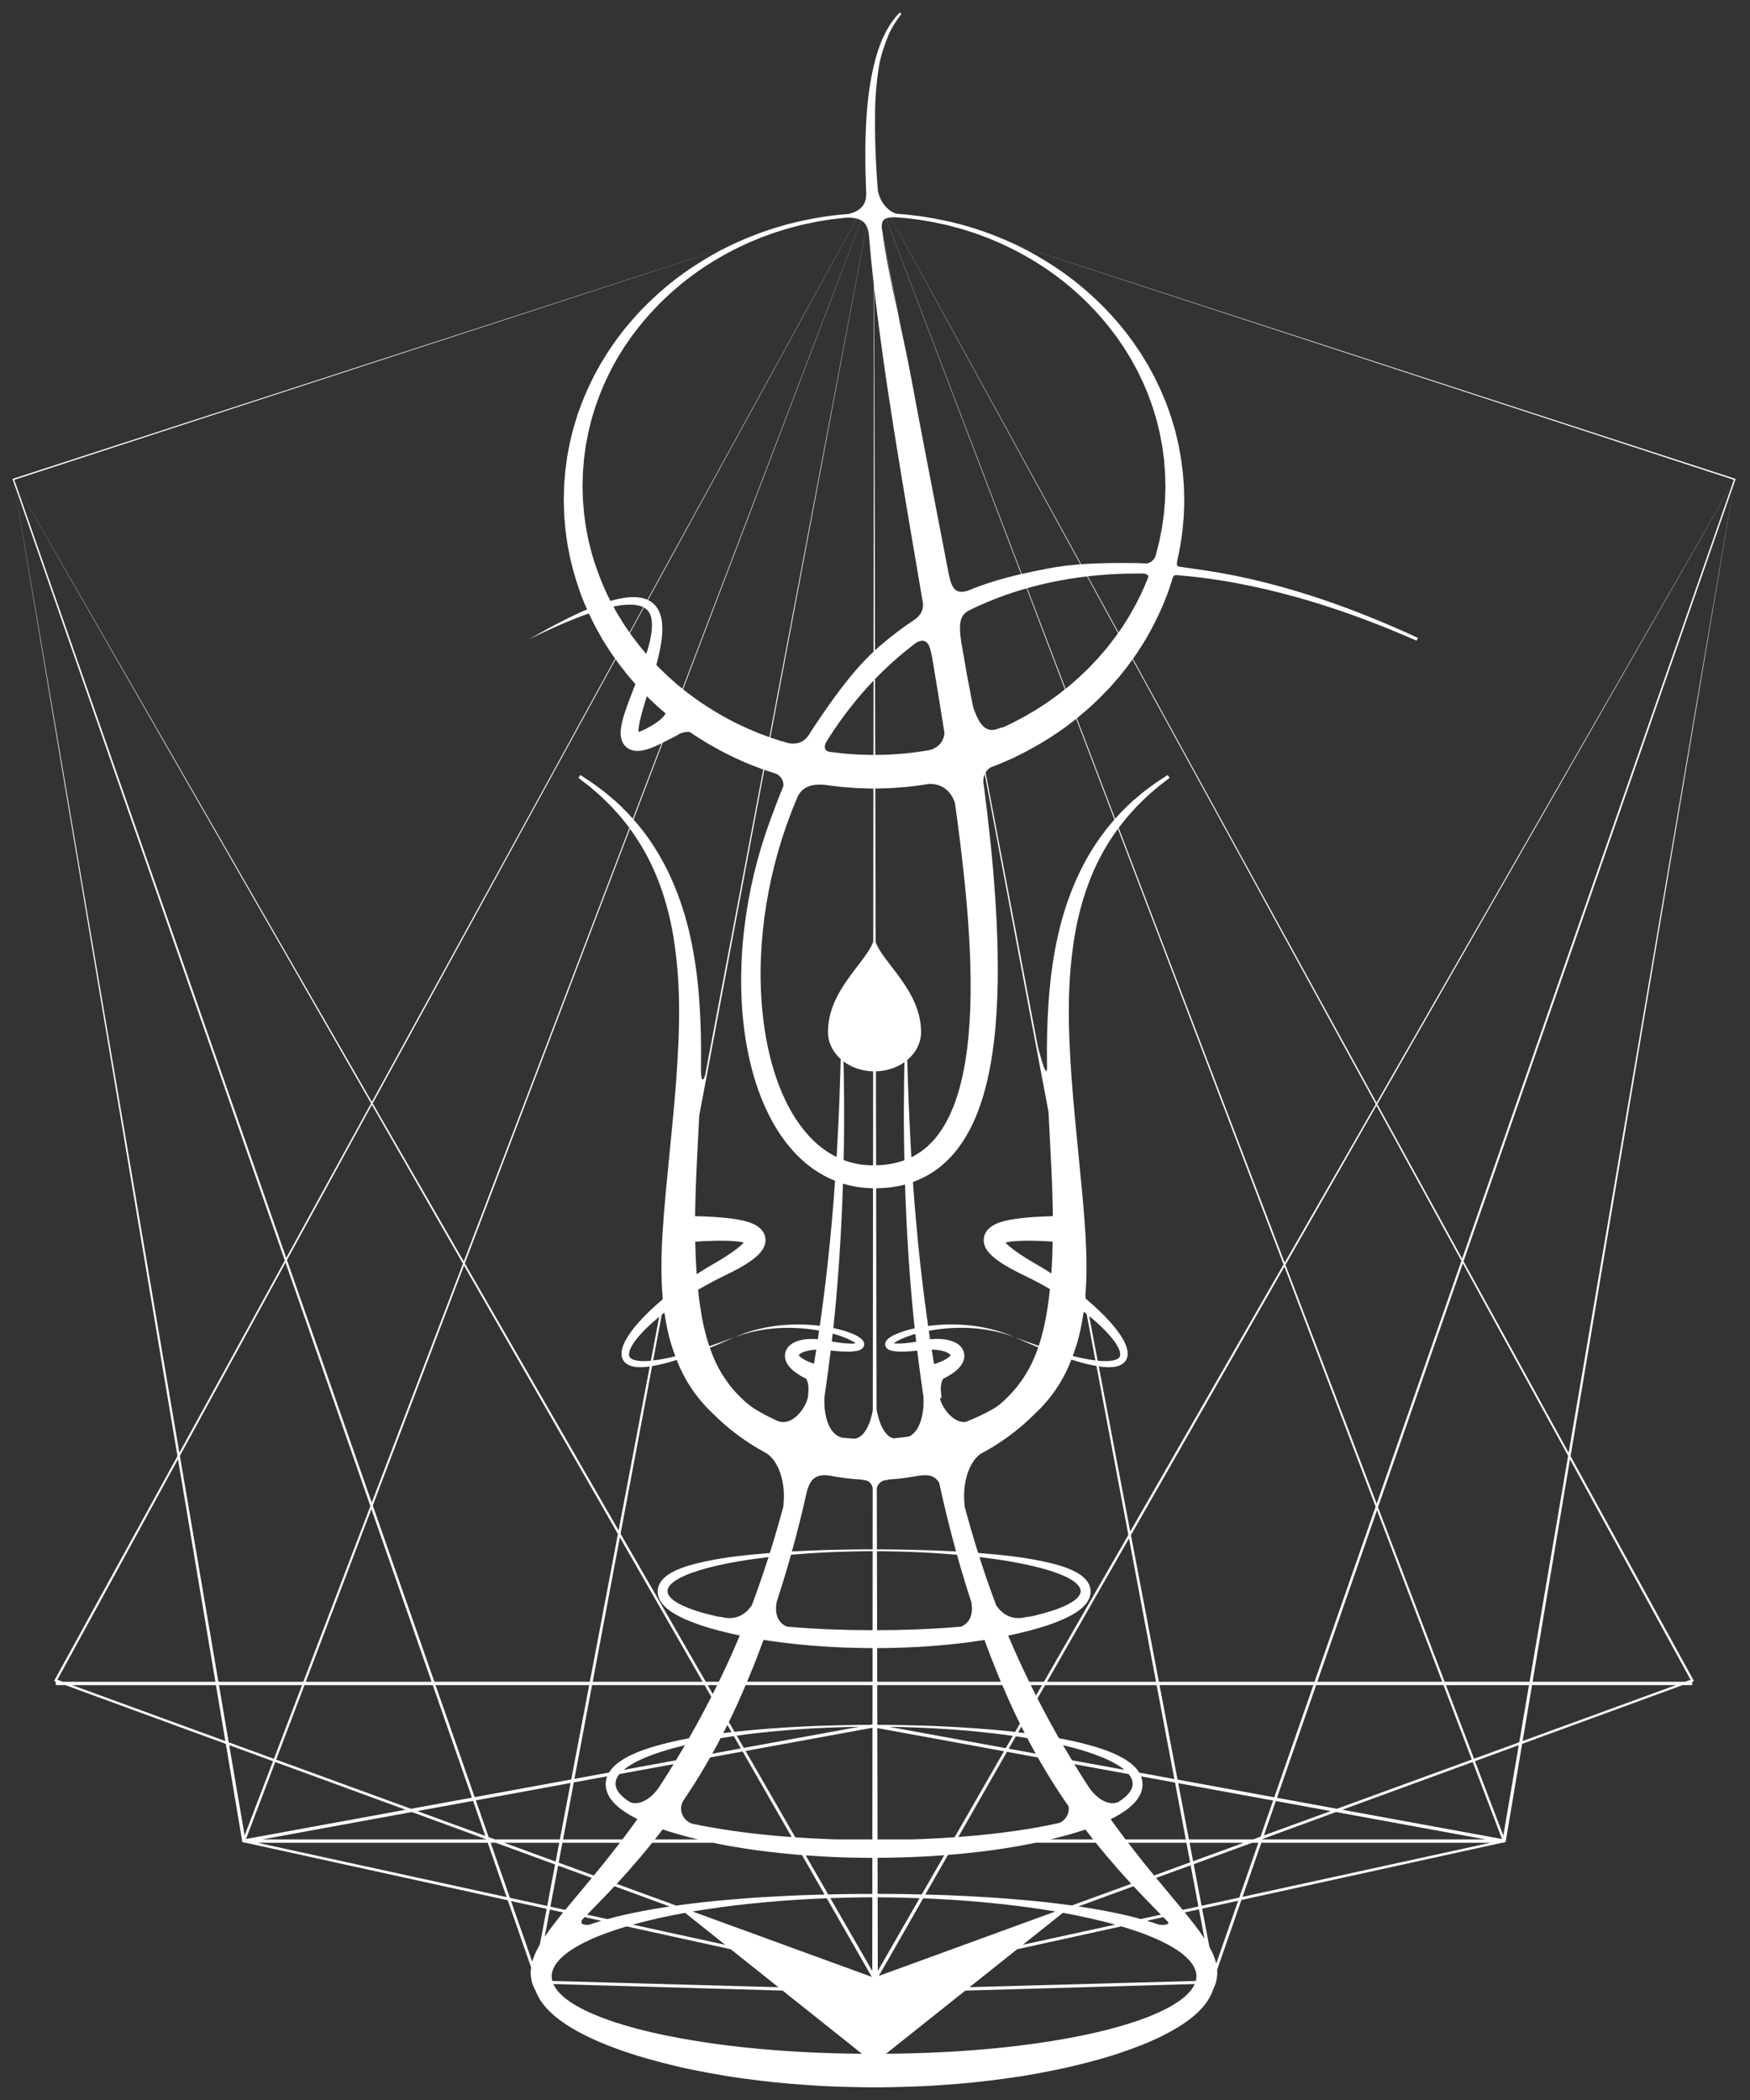 <?xml version="1.0" encoding="utf-8"?>
<!-- Generator: Adobe Illustrator 14.0.0, SVG Export Plug-In . SVG Version: 6.00 Build 43363)  -->
<!DOCTYPE svg PUBLIC "-//W3C//DTD SVG 1.1//EN" "http://www.w3.org/Graphics/SVG/1.1/DTD/svg11.dtd">
<svg version="1.1" id="Layer_1" xmlns="http://www.w3.org/2000/svg" xmlns:xlink="http://www.w3.org/1999/xlink" x="0px" y="0px"
	 width="140px" height="168px" viewBox="0 0 140 168" enable-background="new 0 0 140 168" xml:space="preserve">
<rect x="0" y="0" width="140" height="168" fill="#333333" stroke="none"/>
<g>
	<g>
		<defs>
			<rect id="SVGID_1_" x="1" y="1" width="137.852" height="165.993"/>
		</defs>
		<clipPath id="SVGID_2_">
			<use xlink:href="#SVGID_1_"  overflow="visible"/>
		</clipPath>
		<path clip-path="url(#SVGID_2_)" fill="#FFFFFF" d="M138.832,38.368l0.02-0.054l-0.055-0.017L81.352,19.615
			c-0.013-0.006-0.026-0.013-0.039-0.019c-0.147-0.066-0.295-0.133-0.44-0.198c-0.579-0.271-1.157-0.487-1.705-0.708
			c-0.56-0.194-1.091-0.392-1.612-0.537c-0.518-0.165-1.021-0.279-1.494-0.399c-0.061-0.015-0.119-0.03-0.178-0.043
			c-0.059-0.012-0.117-0.024-0.177-0.036c-0.117-0.023-0.231-0.047-0.347-0.069c-0.226-0.047-0.445-0.091-0.659-0.135
			c-0.431-0.068-0.833-0.139-1.209-0.192c-0.378-0.044-0.728-0.083-1.046-0.12c-0.18-0.015-0.348-0.027-0.51-0.038
			c-0.024-0.002-0.058-0.006-0.097-0.008c-0.337-0.023-0.862-0.332-1.231-0.903l-0.168-0.307c-0.092-0.195-0.165-0.413-0.209-0.653
			c-0.198-2.36-0.251-4.483-0.226-6.32c0.017-1.304,0.137-2.503,0.29-3.498c0.153-0.996,0.457-1.776,0.701-2.422
			c0.243-0.647,0.599-1.162,0.796-1.458c0.102-0.148,0.154-0.218,0.213-0.292c0.059-0.072,0.111-0.147,0.111-0.147L71.986,1
			c0,0-0.032,0.034-0.098,0.099c-0.064,0.067-0.164,0.176-0.283,0.32c-0.237,0.29-0.561,0.751-0.873,1.406
			c-0.641,1.306-1.169,3.391-1.376,6.059c-0.156,1.915-0.168,4.129-0.057,6.589l-0.001-0.017c0.017,0.877-0.403,1.41-1.396,1.66
			c-1.017,0.069-2.385,0.235-4.035,0.613c-0.475,0.118-0.979,0.23-1.496,0.393c-0.523,0.142-1.056,0.337-1.615,0.53
			c-0.549,0.219-1.127,0.432-1.708,0.7c-0.146,0.066-0.293,0.131-0.442,0.198c-0.147,0.072-0.293,0.146-0.441,0.22
			c-0.032,0.016-0.063,0.032-0.094,0.047L1.054,38.297L1,38.314l0.019,0.054l0.107,0.307l13.072,77.813l-9.822,17.898l-0.051,0.092
			l0.1,0.037l0.064,0.023H4.457v0.27h0.767l12.842,4.703l1.311,7.797l0.018-0.004l-0.021,0.055l0.114,0.024l0.022,0.005v0.031h0.143
			l20.965,4.602l1.869,5.363c-0.024,0.161-0.031,0.325-0.031,0.484c0.003,0.199,0.029,0.396,0.069,0.581
			c0.072,0.308,0.191,0.581,0.328,0.821c0.029,0.082,0.061,0.162,0.096,0.237c0.128,0.279,0.282,0.529,0.446,0.753
			c0.331,0.441,0.697,0.79,1.067,1.096c0.745,0.601,1.518,1.049,2.302,1.447c0.786,0.395,1.585,0.735,2.397,1.033
			c0.812,0.301,1.633,0.57,2.465,0.812c0.832,0.24,1.672,0.459,2.52,0.658c0.424,0.102,0.85,0.193,1.278,0.279
			c0.427,0.088,0.856,0.17,1.288,0.251c0.861,0.159,1.728,0.306,2.601,0.423c0.874,0.121,1.75,0.229,2.629,0.325
			c0.881,0.087,1.766,0.158,2.651,0.22c0.443,0.03,0.887,0.061,1.331,0.084c0.444,0.021,0.889,0.035,1.333,0.051
			c0.445,0.013,0.889,0.022,1.335,0.033l0.674,0.01l0.653,0.007h0.174l0.167-0.001l0.334-0.004l0.668-0.01
			c0.444-0.011,0.891-0.021,1.334-0.033c0.889-0.027,1.779-0.063,2.666-0.131c0.885-0.061,1.77-0.133,2.649-0.219
			c0.881-0.091,1.758-0.203,2.631-0.322c0.437-0.062,0.871-0.125,1.306-0.192c0.434-0.072,0.865-0.149,1.297-0.228
			c0.859-0.162,1.717-0.332,2.564-0.529c0.848-0.2,1.688-0.42,2.521-0.657c0.416-0.12,0.83-0.248,1.24-0.385
			c0.409-0.138,0.818-0.278,1.225-0.431c0.812-0.297,1.613-0.637,2.397-1.033c0.787-0.399,1.56-0.848,2.306-1.448
			c0.371-0.308,0.738-0.655,1.068-1.097c0.164-0.227,0.319-0.476,0.447-0.756c0.031-0.074,0.062-0.146,0.091-0.221
			c0.019-0.05,0.035-0.102,0.05-0.154c0.107-0.207,0.199-0.438,0.258-0.691c0.041-0.186,0.066-0.381,0.069-0.581
			c0-0.095-0.002-0.188-0.009-0.285l1.941-5.582l20.871-4.582h0.143v-0.03l0.021-0.006l0.115-0.023l-0.021-0.055l0.019,0.002
			l1.31-7.797l12.844-4.703h0.768v-0.269h-0.033l0.065-0.022l0.099-0.037l-0.052-0.094l-9.815-17.893l13.082-77.819L138.832,38.368z
			 M29.751,88.382l7.285,12.709l-7.297,19.114L22.957,100.8L29.751,88.382z M22.899,100.634L1.221,38.612l28.464,49.656
			L22.899,100.634z M50.336,50.56l-0.224-0.322c-0.074-0.108-0.151-0.213-0.217-0.326c-0.138-0.221-0.275-0.442-0.412-0.664
			c-0.072-0.109-0.132-0.224-0.195-0.336l-0.188-0.34l-0.027-0.049c0.325-0.066,0.658-0.12,0.992-0.142
			c0.184-0.013,0.367-0.014,0.547-0.006c0.179,0.012,0.356,0.036,0.522,0.08c0.119,0.029,0.229,0.071,0.332,0.123l-1.107,2.018
			L50.336,50.56z M51.512,48.602c0.165,0.09,0.303,0.211,0.399,0.364c0.169,0.254,0.24,0.599,0.247,0.961
			c0.007,0.366-0.042,0.749-0.119,1.131c-0.084,0.421-0.201,0.843-0.332,1.26c-0.142-0.167-0.283-0.333-0.424-0.5
			c-0.168-0.203-0.324-0.417-0.485-0.623c-0.08-0.104-0.162-0.208-0.239-0.313l-0.165-0.238L51.512,48.602z M91.866,46.149
			c-0.238,0.621-0.502,1.233-0.812,1.828c-0.06,0.116-0.113,0.232-0.174,0.346l-0.189,0.339l-0.188,0.339
			c-0.063,0.113-0.125,0.227-0.196,0.336c-0.139,0.22-0.277,0.441-0.414,0.662c-0.066,0.113-0.145,0.218-0.22,0.325l-0.192,0.274
			l-2.465-4.494c1.205-0.139,2.392-0.207,3.545-0.221c0.287-0.004,0.573-0.003,0.856,0h-0.002
			C91.604,45.885,91.896,45.968,91.866,46.149 M105.163,134.54H92.71l-2.235-11.735l12.277-21.474l7.299,19.2L105.163,134.54z
			 M110.159,120.816l5.216,13.724h-9.988L110.159,120.816z M100.84,146.936l-0.597,0.217h-5.129l-0.857-4.5l7.591,1.39
			L100.84,146.936z M102.066,144.082l4.391,0.803l-5.348,1.951L102.066,144.082z M91.618,151.891
			c0.427,0.444,0.844,0.869,1.251,1.282l-1.604,0.351c-0.645-0.18-1.279-0.332-1.904-0.465c-0.682-0.144-1.348-0.265-2-0.377
			c-0.365-0.062-0.729-0.117-1.086-0.17l4.404-1.613C90.995,151.236,91.311,151.57,91.618,151.891 M93.486,153.803
			c-0.027,0.154-0.239,0.227-0.775,0.168c-0.32-0.113-0.641-0.215-0.958-0.31l1.312-0.288
			C93.208,153.52,93.348,153.661,93.486,153.803 M47.124,153.984c-0.595,0.041-0.688-0.127-0.564-0.396
			c0.07-0.071,0.14-0.144,0.211-0.216l1.338,0.294C47.784,153.766,47.455,153.868,47.124,153.984 M46.969,153.173
			c0.405-0.413,0.823-0.838,1.249-1.282c0.311-0.32,0.624-0.652,0.94-0.992l4.418,1.619c-0.357,0.053-0.719,0.108-1.084,0.17
			c-0.327,0.055-0.656,0.115-0.988,0.179c-0.334,0.061-0.67,0.128-1.01,0.198c-0.623,0.135-1.255,0.285-1.897,0.465L46.969,153.173z
			 M39.094,146.971l-1.027-2.941l7.58-1.389l-0.858,4.512h-5.195L39.094,146.971z M38.822,146.87l-5.442-1.985l4.466-0.816
			L38.822,146.87z M29.821,120.439l7.299-19.203l12.313,21.481l-2.247,11.821H34.75L29.821,120.439z M34.526,134.54H24.461
			l5.251-13.813L34.526,134.54z M51.076,58.551c-0.001-0.031-0.001-0.066,0-0.102c0.004-0.128,0.022-0.277,0.048-0.432
			c0.052-0.311,0.135-0.648,0.229-0.994c0.096-0.347,0.204-0.705,0.317-1.071c0.025-0.083,0.052-0.167,0.079-0.252
			c0.046,0.048,0.091,0.095,0.139,0.141c0.214,0.202,0.429,0.404,0.644,0.606l0.162,0.152l0.168,0.145l0.336,0.288l0.047,0.04
			c-0.125,0.308-0.608,0.668-0.954,0.884c-0.2,0.123-0.413,0.247-0.633,0.358c-0.11,0.058-0.221,0.106-0.33,0.152
			C51.239,58.503,51.149,58.532,51.076,58.551 M51.1,58.72c-0.002-0.005-0.005-0.014-0.007-0.024
			C51.109,58.725,51.107,58.732,51.1,58.72 M87.814,108.855l-0.68-3.569c0.391,0.317,0.766,0.647,1.115,0.995
			c0.318,0.314,0.621,0.644,0.874,0.986c0.126,0.172,0.24,0.349,0.329,0.525c0.088,0.176,0.154,0.357,0.163,0.512
			c0.008,0.156-0.027,0.258-0.134,0.348c-0.105,0.093-0.279,0.154-0.465,0.188c-0.373,0.069-0.781,0.054-1.172,0.019
			C87.838,108.857,87.827,108.855,87.814,108.855 M69.521,18.881c0.004,0.046,0.007,0.092,0.011,0.139
			c0.001,0.012,0.002,0.023,0.002,0.036c0.001,0.023,0.004,0.044,0.006,0.062c0.101,1.201,0.225,2.447,0.37,3.734l-0.029,29.283
			c-1.791,1.681-3.331,3.88-4.748,5.993c-0.124,0.185-0.242,0.37-0.359,0.558c0-0.001,0-0.002,0-0.002
			c-0.006,0.009-0.011,0.021-0.018,0.03c-0.019,0.032-0.04,0.064-0.059,0.097c-0.328,0.492-0.966,0.902-1.944,0.543
			c-0.079-0.029-0.14-0.044-0.189-0.048c-0.26-0.083-0.521-0.16-0.779-0.249c-0.052-0.019-0.104-0.038-0.156-0.056l7.698-40.91
			C69.444,18.324,69.494,18.596,69.521,18.881 M80.259,99.15c-0.001-0.01,0.011,0.004,0.019,0.045
			C80.266,99.175,80.26,99.158,80.259,99.15 M84.105,101.875c-0.289-0.188-0.578-0.369-0.871-0.543
			c-0.197-0.118-0.403-0.234-0.596-0.346c-0.189-0.112-0.375-0.225-0.558-0.338c-0.363-0.227-0.709-0.457-1.022-0.695
			c-0.156-0.118-0.306-0.239-0.436-0.359c-0.068-0.062-0.133-0.126-0.188-0.188c0.043-0.012,0.086-0.022,0.135-0.031
			c0.14-0.029,0.294-0.05,0.447-0.066c0.623-0.062,1.25-0.057,1.803-0.045c0.531,0.014,1.003,0.039,1.396,0.063
			C84.2,100.189,84.165,101.042,84.105,101.875 M83.882,88.966c0.058,1.238,0.125,2.479,0.188,3.716
			c0.08,1.549,0.143,3.094,0.158,4.612c-0.404,0.013-0.889,0.028-1.444,0.062c-0.298,0.021-0.613,0.045-0.952,0.08
			c-0.337,0.035-0.696,0.082-1.083,0.157c-0.192,0.038-0.394,0.084-0.608,0.148c-0.216,0.067-0.443,0.144-0.709,0.301
			c-0.134,0.081-0.281,0.183-0.431,0.356c-0.073,0.088-0.146,0.194-0.202,0.322c-0.056,0.127-0.091,0.271-0.099,0.41
			c-0.011,0.141,0.008,0.271,0.034,0.385c0.029,0.112,0.067,0.211,0.109,0.295c0.084,0.168,0.18,0.293,0.271,0.401
			c0.188,0.216,0.375,0.374,0.564,0.521c0.188,0.145,0.379,0.271,0.571,0.394c0.388,0.242,0.783,0.458,1.19,0.664
			c0.201,0.103,0.406,0.202,0.611,0.3c0.204,0.1,0.396,0.194,0.596,0.297c0.395,0.202,0.791,0.42,1.183,0.646
			c0.056,0.031,0.112,0.064,0.165,0.099c-0.051,0.502-0.113,0.996-0.188,1.479c-0.16,1.082-0.392,2.106-0.707,3.054
			c-0.26-0.087-0.496-0.169-0.707-0.245c-0.389-0.137-0.69-0.248-0.897-0.324c-0.206-0.078-0.315-0.119-0.315-0.119
			s0.105,0.047,0.309,0.139c0.201,0.089,0.498,0.222,0.876,0.382c0.209,0.089,0.44,0.187,0.696,0.291
			c-0.205,0.596-0.445,1.155-0.725,1.678c-0.377,0.687-0.811,1.31-1.304,1.857c-0.498,0.542-1.013,1.071-1.627,1.418
			c-0.677,0.382-1.402,0.723-2.166,1.018c-0.937,0.08-1.761-0.983-2.013-1.768c-0.014-0.068-0.026-0.136-0.039-0.206
			c0.088,0.111,0.14,0.13,0.125-0.03c-0.047-0.474-0.121-1.049,0.151-1.464c0.259-0.127,0.574-0.289,0.925-0.559
			c0.176-0.144,0.367-0.308,0.543-0.573c0.084-0.136,0.168-0.3,0.205-0.511c0.036-0.207,0.008-0.463-0.098-0.66
			c-0.1-0.201-0.244-0.344-0.385-0.448c-0.145-0.106-0.29-0.176-0.436-0.231c-0.291-0.109-0.582-0.158-0.873-0.183
			c-0.291-0.022-0.584-0.017-0.875,0.015c-0.021,0.002-0.043,0.006-0.062,0.008c-0.035-0.229-0.067-0.457-0.103-0.684
			c0.299-0.057,0.598-0.104,0.892-0.139c1.112-0.137,2.168-0.126,3.063-0.032c0.896,0.093,1.633,0.269,2.139,0.418
			c0.252,0.075,0.449,0.142,0.582,0.19c0.134,0.049,0.205,0.074,0.205,0.074s-0.069-0.029-0.201-0.086
			c-0.131-0.056-0.323-0.133-0.573-0.223c-0.496-0.179-1.228-0.396-2.128-0.542c-0.902-0.146-1.975-0.216-3.118-0.142
			c-0.301,0.021-0.604,0.053-0.915,0.092c-0.014-0.105-0.029-0.212-0.045-0.317c-0.083-0.575-0.156-1.143-0.23-1.702
			c-0.293-2.244-0.516-4.373-0.689-6.343c-0.1-1.104-0.182-2.157-0.251-3.153c0.565-0.203,1.116-0.475,1.621-0.811
			c0.721-0.477,1.349-1.079,1.87-1.738c0.521-0.662,0.945-1.379,1.293-2.113c0.345-0.736,0.619-1.491,0.845-2.252
			c0.226-0.76,0.401-1.526,0.544-2.293c0.145-0.767,0.253-1.534,0.339-2.298c0.171-1.529,0.246-3.054,0.271-4.566
			c0.041-3.024-0.125-6.004-0.372-8.931c-0.125-1.464-0.281-2.914-0.448-4.351c-0.084-0.719-0.172-1.433-0.264-2.145
			c-0.025-0.183-0.049-0.366-0.074-0.549c0.007-0.213,0.042-0.409,0.12-0.586L83.882,88.966z M81.463,137.627
			c0.043,0.085,0.088,0.171,0.13,0.258l-0.385,0.672c-0.155-0.02-0.313-0.037-0.467-0.055c-0.939-0.102-1.833-0.17-2.673-0.234
			s-1.625-0.103-2.353-0.143c-0.727-0.037-1.396-0.062-1.999-0.079c-0.603-0.015-1.142-0.028-1.609-0.039
			c-0.469-0.01-0.867-0.014-1.19-0.016c-0.263-0.001-0.474-0.001-0.633-0.001l-0.1-0.018l-0.007-3.164h10.007
			C80.591,135.766,81.014,136.708,81.463,137.627 M82.463,134.809h0.896l-0.479,0.834C82.74,135.367,82.602,135.089,82.463,134.809
			 M90.419,142.102c0.154,0.235,0.229,0.514,0.172,0.785c-0.056,0.268-0.218,0.518-0.426,0.725c-0.205,0.214-0.45,0.393-0.708,0.554
			c-0.018,0.011-0.035,0.021-0.053,0.03c-0.922,0.281-1.787-0.497-2.258-1.159c-0.403-0.62-0.805-1.257-1.201-1.904l4.349,0.796
			C90.339,141.982,90.381,142.041,90.419,142.102 M72.958,147.152h-2.755l-0.019-8.906L80.32,140.1l-3.95,6.879
			C75.236,147.059,74.102,147.117,72.958,147.152 M63.626,146.988l-3.979-6.909l10.15-1.858l-0.009,8.932h-2.912
			C65.79,147.118,64.705,147.064,63.626,146.988 M49.249,142.575l0.017-0.097c0.03-0.133,0.09-0.26,0.165-0.379
			c0.039-0.06,0.082-0.119,0.127-0.176l4.331-0.792c-0.396,0.647-0.796,1.282-1.201,1.902c-0.465,0.653-1.317,1.427-2.23,1.167
			c-0.021-0.014-0.042-0.024-0.064-0.038c-0.258-0.161-0.504-0.34-0.709-0.554c-0.207-0.207-0.37-0.455-0.425-0.727
			c-0.014-0.064-0.019-0.14-0.019-0.197C49.244,142.648,49.244,142.607,49.249,142.575 M58.373,137.627
			c0.45-0.919,0.874-1.861,1.28-2.818h10.148l-0.003,3.141l-0.231,0.042c-0.16,0-0.371,0-0.633,0.001
			c-0.646,0.002-1.594,0.021-2.801,0.055c-0.604,0.018-1.271,0.043-1.998,0.08c-0.727,0.04-1.513,0.077-2.353,0.143
			c-0.839,0.064-1.732,0.137-2.674,0.235c-0.113,0.015-0.229,0.026-0.345,0.039l-0.455-0.788
			C58.33,137.711,58.352,137.669,58.373,137.627 M57.02,135.518l-0.406-0.709h0.759C57.257,135.046,57.139,135.281,57.02,135.518
			 M72.523,97.768c0.1,1.981,0.238,4.131,0.444,6.398c0.062,0.688,0.132,1.391,0.208,2.1c-0.518,0.112-1.033,0.258-1.542,0.484
			c-0.146,0.064-0.291,0.139-0.438,0.236c-0.073,0.051-0.146,0.106-0.223,0.188c-0.037,0.041-0.076,0.09-0.109,0.159
			c-0.034,0.065-0.067,0.17-0.045,0.291c0.021,0.121,0.097,0.211,0.156,0.265c0.062,0.051,0.119,0.082,0.172,0.104
			c0.104,0.047,0.193,0.066,0.281,0.084c0.174,0.033,0.336,0.044,0.495,0.052c0.507,0.013,0.987-0.026,1.455-0.08
			c0.13,1.063,0.272,2.142,0.433,3.239c0.021,0.137,0.043,0.273,0.062,0.413c0.089,1.253-0.221,2.791-1.152,3.221
			c-0.419,0.06-0.84,0.106-1.264,0.142c-0.667-0.174-1.123-1.146-1.329-2.295l-0.037-17.707c0.327-0.002,0.648-0.019,0.978-0.054
			c0.414-0.044,0.832-0.116,1.244-0.222c0.028-0.01,0.06-0.018,0.09-0.025C72.432,95.711,72.473,96.716,72.523,97.768
			 M71.393,107.574c-0.002,0.005-0.004,0.007-0.004,0.008C71.387,107.582,71.389,107.58,71.393,107.574 M75.68,108.729
			c-0.248,0.147-0.52,0.254-0.742,0.332c-0.076,0.026-0.146,0.051-0.213,0.069c-0.064-0.392-0.127-0.778-0.188-1.166
			c0.243,0.007,0.479,0.028,0.696,0.071c0.224,0.043,0.43,0.109,0.588,0.191c0.078,0.043,0.146,0.088,0.186,0.131
			c0.042,0.041,0.055,0.076,0.051,0.082c-0.006,0.006-0.016-0.016-0.021-0.012s-0.021,0.03-0.055,0.065
			C75.917,108.566,75.8,108.654,75.68,108.729 M73.296,107.337c-0.45,0.076-0.912,0.14-1.366,0.151
			c-0.138,0.004-0.275,0-0.396-0.018c-0.012-0.002-0.022-0.003-0.034-0.005c0.009-0.007,0.019-0.015,0.026-0.021
			c0.1-0.076,0.222-0.147,0.346-0.213c0.421-0.217,0.887-0.381,1.354-0.515C73.248,106.924,73.271,107.13,73.296,107.337
			 M71.839,92.98c-0.317,0.086-0.646,0.149-0.979,0.189c-0.252,0.03-0.514,0.048-0.771,0.057l-0.016-7.52
			c0.868-0.021,1.661-0.293,2.282-0.732c-0.002,0.142-0.006,0.312-0.011,0.52c-0.013,0.617-0.024,1.527-0.03,2.686
			c-0.011,1.268-0.002,2.832,0.037,4.641C72.182,92.881,72.011,92.938,71.839,92.98 M72.895,92.331
			c-0.045-0.802-0.088-1.554-0.117-2.248c-0.036-0.694-0.062-1.333-0.086-1.91c-0.045-1.153-0.074-2.062-0.09-2.68
			c-0.009-0.302-0.015-0.536-0.02-0.694c0.68-0.57,1.104-1.36,1.104-2.233c0-3.304-3.059-5.544-3.637-7.21l-0.026-12.272l0.07-0.001
			l0.229-0.005l0.456-0.012c0.152-0.005,0.303-0.007,0.455-0.015l0.453-0.032c0.306-0.023,0.607-0.041,0.91-0.071l0.904-0.109
			c0.27-0.037,0.533-0.077,0.8-0.12c0.981-0.044,1.79,0.502,2.099,1.547c0.06,0.413,0.117,0.829,0.172,1.245
			c0.191,1.415,0.361,2.84,0.518,4.274c0.311,2.868,0.535,5.777,0.561,8.694c0.01,1.458-0.035,2.917-0.166,4.363
			c-0.131,1.446-0.354,2.881-0.734,4.249c-0.379,1.364-0.926,2.673-1.736,3.732c-0.404,0.526-0.875,0.987-1.408,1.352
			c-0.221,0.151-0.451,0.285-0.691,0.404C72.902,92.497,72.896,92.412,72.895,92.331 M73.318,51.4
			c0.957-0.512,1.096,0.493,1.201,0.943c0.006,0.022,0.013,0.041,0.019,0.056c0.346,2.054,0.688,4.144,1.022,6.262
			c-0.062,0.532-0.332,1.074-1.146,1.337c-0.417,0.073-0.837,0.137-1.257,0.192l-0.818,0.093c-0.271,0.027-0.549,0.039-0.822,0.059
			l-0.41,0.028c-0.139,0.006-0.274,0.006-0.414,0.01l-0.677,0.014l-0.013-6.069c0.479-0.496,0.974-0.971,1.481-1.424
			C72.079,52.369,72.691,51.868,73.318,51.4 M69.875,60.397l-0.831-0.02c-0.139-0.004-0.279-0.005-0.416-0.012l-0.409-0.029
			c-0.273-0.022-0.546-0.035-0.818-0.062l-0.649-0.077c-0.063-0.017-0.132-0.027-0.209-0.03c-0.025-0.001-0.048-0.003-0.072-0.005
			c-0.045-0.007-0.091-0.014-0.136-0.02c-0.396-0.09-0.449-0.406-0.225-0.8c0.104-0.168,0.211-0.335,0.318-0.501
			c1.03-1.59,2.189-3.061,3.453-4.388L69.875,60.397z M62.863,66.179c0.163-0.467,0.335-0.93,0.516-1.387l0.001-0.002
			c0.013-0.032,0.025-0.064,0.037-0.096c0.143-0.358,0.292-0.715,0.445-1.068c0.328-0.552,0.88-0.952,2.13-0.835
			c0.079,0.011,0.158,0.022,0.237,0.03l0.905,0.113c0.074,0.01,0.152,0.017,0.232,0.023l0.237,0.018l0.474,0.037l0.475,0.035
			c0.041,0.003,0.075,0.004,0.11,0.005l0.104,0.003l0.208,0.006l0.833,0.026c0.032,0,0.051,0,0.064,0L69.859,75.34
			c-0.647,1.743-3.621,3.9-3.621,7.227c0,0.837,0.387,1.596,1.018,2.16c-0.004,0.158-0.011,0.416-0.021,0.769
			c-0.015,0.618-0.045,1.524-0.089,2.68c-0.025,0.577-0.049,1.216-0.086,1.91c-0.031,0.694-0.072,1.446-0.117,2.249
			c-0.004,0.075-0.009,0.152-0.013,0.229c-0.884-0.435-1.68-1.071-2.352-1.842c-0.91-1.033-1.611-2.279-2.144-3.598
			c-0.534-1.321-0.906-2.717-1.157-4.132c-0.5-2.836-0.537-5.745-0.245-8.58C61.326,71.574,61.954,68.802,62.863,66.179
			 M67.527,88.18c-0.008-1.158-0.02-2.066-0.032-2.686c-0.005-0.237-0.009-0.434-0.012-0.581c0.632,0.476,1.459,0.772,2.367,0.795
			l-0.007,7.521c-0.676-0.002-1.332-0.097-1.964-0.291c-0.131-0.039-0.26-0.086-0.389-0.133
			C67.529,91.003,67.536,89.441,67.527,88.18 M67.313,97.768c0.053-1.078,0.094-2.105,0.125-3.08
			c0.773,0.239,1.587,0.362,2.383,0.373c0.006,0,0.013,0,0.02,0l-0.018,17.776c-0.238,1.259-0.778,2.285-1.568,2.255
			c-0.264-0.019-0.526-0.041-0.788-0.068c-1.207-0.168-1.604-1.924-1.505-3.322c0.021-0.139,0.042-0.277,0.062-0.413
			c0.161-1.103,0.305-2.187,0.434-3.252c0.501,0.06,1.018,0.106,1.566,0.093c0.159-0.008,0.32-0.02,0.494-0.052
			c0.088-0.019,0.178-0.038,0.282-0.084c0.052-0.022,0.11-0.054,0.172-0.104c0.061-0.053,0.135-0.143,0.157-0.264
			c0.022-0.122-0.011-0.227-0.044-0.292c-0.035-0.069-0.074-0.117-0.111-0.158c-0.075-0.079-0.149-0.137-0.222-0.187
			c-0.146-0.1-0.292-0.172-0.438-0.239c-0.543-0.24-1.098-0.39-1.649-0.508c0.075-0.7,0.145-1.394,0.206-2.074
			C67.075,101.898,67.214,99.749,67.313,97.768 M68.56,107.582c-0.001-0.001-0.003-0.003-0.004-0.008
			C68.559,107.58,68.561,107.582,68.56,107.582 M66.543,107.316c0.024-0.211,0.048-0.42,0.071-0.627
			c0.505,0.139,1.01,0.31,1.463,0.543c0.125,0.064,0.246,0.137,0.346,0.213c0.009,0.007,0.018,0.015,0.026,0.021
			c-0.011,0.002-0.022,0.003-0.035,0.005c-0.121,0.018-0.26,0.021-0.397,0.018C67.528,107.477,67.027,107.4,66.543,107.316
			 M65.119,109.098c-0.036-0.013-0.071-0.022-0.108-0.037c-0.223-0.078-0.493-0.185-0.742-0.332
			c-0.121-0.072-0.238-0.162-0.302-0.233c-0.031-0.034-0.047-0.062-0.054-0.065c-0.004-0.004-0.016,0.019-0.02,0.012
			c-0.005-0.006,0.008-0.041,0.05-0.082c0.041-0.043,0.107-0.088,0.184-0.131c0.158-0.082,0.366-0.148,0.589-0.191
			c0.184-0.037,0.38-0.059,0.584-0.066C65.24,108.342,65.181,108.718,65.119,109.098 M64.571,119.23
			c0.272-0.859,0.667-1.358,1.813-1.179c0.001,0.001,0.002,0.001,0.002,0.001c0.863,0.17,1.737,0.275,2.614,0.32l-0.018,0.025
			c0.532-0.002,0.741,0.287,0.833,0.627l-0.004,4.926c-0.125,0-0.352,0-0.671,0c-0.256,0.002-0.571,0.005-0.942,0.008
			c-0.372,0.007-0.797,0.016-1.275,0.023c-0.478,0.01-1.006,0.024-1.582,0.047c-0.576,0.025-1.199,0.045-1.865,0.084
			c-0.041,0.002-0.083,0.006-0.124,0.009C63.804,122.493,64.209,120.857,64.571,119.23 M63.498,124.361
			c1.323-0.11,2.479-0.17,3.433-0.207c0.952-0.034,1.702-0.049,2.212-0.055c0.319-0.002,0.545-0.002,0.669-0.004l-0.006,6.319
			c-2.139,0.001-4.276-0.074-6.374-0.245c-0.167-0.014-0.333-0.029-0.499-0.045c-0.8-0.366-0.943-1.154-0.804-1.955
			c0.178-0.545,0.352-1.091,0.52-1.638c0.22-0.716,0.429-1.433,0.631-2.151C63.353,124.376,63.426,124.368,63.498,124.361
			 M61.01,126.005c-0.274,0.812-0.563,1.616-0.864,2.415c-0.48,0.719-1.238,1.193-2.263,0.975c-0.23-0.049-0.351-0.063-0.395-0.054
			c-0.091-0.021-0.183-0.041-0.274-0.062c-0.496-0.114-0.983-0.244-1.458-0.396c-0.474-0.151-0.937-0.325-1.365-0.547
			c-0.213-0.11-0.417-0.239-0.595-0.386c-0.174-0.148-0.33-0.325-0.379-0.524c-0.003-0.024-0.01-0.051-0.012-0.073
			c-0.001-0.024-0.006-0.057-0.004-0.071l0.003-0.046l0.001-0.022l0.003-0.017c0.006-0.021,0.007-0.045,0.017-0.068
			c0.028-0.098,0.082-0.191,0.149-0.277c0.136-0.17,0.319-0.312,0.509-0.435c0.386-0.244,0.81-0.423,1.231-0.58
			c0.424-0.153,0.852-0.282,1.275-0.396c0.849-0.225,1.682-0.394,2.486-0.53c0.837-0.144,1.641-0.254,2.407-0.345
			C61.328,125.046,61.172,125.525,61.01,126.005 M61.084,131.189c0.206,0.031,0.411,0.062,0.617,0.094
			c0.537,0.078,1.078,0.15,1.622,0.208c0.543,0.061,1.089,0.112,1.636,0.159c0.549,0.043,1.099,0.078,1.65,0.108
			c0.275,0.015,0.551,0.028,0.828,0.041c0.275,0.011,0.552,0.017,0.829,0.024l0.83,0.018l0.709,0.008l-0.002,2.689H59.766
			c0.069-0.165,0.14-0.329,0.209-0.495C60.362,133.105,60.731,132.15,61.084,131.189 M80.463,139.854l-9.345-1.711
			c0.635,0.01,1.509,0.028,2.592,0.074c1.204,0.053,2.665,0.139,4.335,0.299c0.932,0.09,1.932,0.203,2.982,0.354L80.463,139.854z
			 M81.268,138.904c0.301,0.045,0.605,0.092,0.916,0.143c0.221,0.42,0.443,0.835,0.672,1.245l-2.154-0.396L81.268,138.904z
			 M58.941,138.854c1.008-0.144,1.968-0.252,2.865-0.338c1.669-0.16,3.13-0.246,4.334-0.299c1.083-0.046,1.958-0.064,2.592-0.074
			l-9.228,1.688L58.941,138.854z M59.268,139.875l-2.287,0.42c0.228-0.41,0.452-0.824,0.671-1.245
			c0.356-0.059,0.706-0.112,1.05-0.161L59.268,139.875z M58.521,138.57c-0.218,0.025-0.438,0.053-0.661,0.08
			c0.112-0.217,0.222-0.438,0.33-0.656L58.521,138.57z M54.636,139.885c-0.186,0.316-0.372,0.631-0.56,0.939l-4.183,0.765
			c0.042-0.034,0.084-0.069,0.129-0.103c0.46-0.351,0.981-0.611,1.504-0.838c0.524-0.225,1.057-0.41,1.586-0.573
			c0.564-0.175,1.124-0.323,1.677-0.455C54.739,139.708,54.688,139.797,54.636,139.885 M55.33,145.883
			c-0.723-0.292-1.049-1.07-0.707-1.768c0.674-0.99,1.328-2.025,1.951-3.102c0.079-0.139,0.157-0.277,0.234-0.416l2.602-0.476
			l3.924,6.845c-0.538-0.04-1.075-0.083-1.609-0.133c-1.347-0.128-2.681-0.29-3.992-0.501
			C56.921,146.203,56.118,146.057,55.33,145.883 M80.559,140.145l2.469,0.453c0.078,0.139,0.156,0.278,0.236,0.418
			c0.707,1.221,1.455,2.389,2.228,3.5c0.075,0.527-0.194,1.041-0.694,1.305c-0.878,0.201-1.771,0.369-2.679,0.515
			c-1.31,0.21-2.646,0.373-3.991,0.501c-0.484,0.045-0.975,0.084-1.462,0.121L80.559,140.145z M85.76,140.822
			c-0.188-0.309-0.375-0.622-0.56-0.938c-0.052-0.088-0.104-0.18-0.155-0.269c0.559,0.134,1.124,0.283,1.693,0.46
			c0.529,0.163,1.062,0.349,1.586,0.573c0.521,0.227,1.044,0.486,1.504,0.838c0.045,0.031,0.087,0.068,0.129,0.103L85.76,140.822z
			 M81.452,138.583l0.26-0.457c0.086,0.174,0.175,0.347,0.263,0.521C81.798,138.624,81.624,138.604,81.452,138.583 M70.176,134.54
			l-0.006-2.69c2.137-0.016,4.266-0.115,6.359-0.354c0.271-0.031,0.541-0.062,0.812-0.096c0.271-0.035,0.54-0.071,0.81-0.111
			c0.201-0.03,0.402-0.061,0.604-0.091c0.353,0.959,0.72,1.907,1.106,2.847c0.068,0.166,0.14,0.33,0.209,0.495H70.176z
			 M82.354,129.343c-0.037-0.015-0.16,0-0.399,0.052c-1.024,0.219-1.783-0.256-2.263-0.975c-0.301-0.799-0.59-1.604-0.865-2.415
			c-0.161-0.479-0.317-0.96-0.471-1.44c0.77,0.092,1.578,0.203,2.42,0.347c0.806,0.139,1.64,0.307,2.486,0.53
			c0.424,0.113,0.854,0.242,1.275,0.396c0.423,0.156,0.846,0.336,1.232,0.58c0.188,0.123,0.371,0.264,0.508,0.436
			c0.137,0.17,0.209,0.375,0.156,0.576c-0.05,0.197-0.205,0.375-0.379,0.522c-0.179,0.147-0.384,0.274-0.597,0.386
			c-0.427,0.223-0.892,0.395-1.364,0.547c-0.474,0.15-0.963,0.28-1.457,0.395C82.542,129.301,82.448,129.32,82.354,129.343
			 M77.188,126.533c0.168,0.547,0.342,1.093,0.521,1.638c0.14,0.802-0.005,1.59-0.808,1.957c-0.16,0.015-0.321,0.029-0.481,0.042
			c-2.06,0.168-4.155,0.243-6.251,0.245l-0.014-6.317c0.132,0,0.317,0.002,0.556,0.004c0.511,0.006,1.261,0.02,2.213,0.055
			s2.109,0.096,3.433,0.207c0.065,0.006,0.136,0.013,0.201,0.019C76.757,125.102,76.967,125.816,77.188,126.533 M76.374,124.113
			c-0.665-0.039-1.289-0.059-1.863-0.082c-0.575-0.022-1.104-0.038-1.583-0.049c-0.478-0.008-0.904-0.017-1.273-0.022
			c-0.372-0.003-0.688-0.006-0.942-0.008c-0.239,0-0.426,0-0.558,0l-0.011-4.909c0.103-0.35,0.351-0.645,0.89-0.645l-0.026-0.031
			c0.812-0.047,1.618-0.146,2.418-0.299c0.048-0.002,0.097-0.008,0.152-0.017c0.841-0.132,1.276,0.103,1.558,0.573
			c0.016,0.072,0.029,0.146,0.047,0.218c0.381,1.753,0.815,3.519,1.303,5.277C76.448,124.119,76.41,124.115,76.374,124.113
			 M70.963,30.806c0.67,4.49,1.487,9.331,2.361,14.44c0.098,0.581,0.197,1.165,0.298,1.751c0,0.002,0,0.005,0,0.007
			c0.071,0.413,0.142,0.827,0.213,1.245c0.031,0.475-0.085,0.864-0.601,1.275c-0.002,0.002-0.002,0.003-0.004,0.004
			c-0.982,0.65-1.939,1.37-2.855,2.162c-0.126,0.108-0.252,0.22-0.376,0.334l-0.063-28.952
			C70.212,25.508,70.561,28.092,70.963,30.806 M70.57,18.413l1.253,6.634C71.314,22.701,70.846,20.485,70.57,18.413 M61.799,61.805
			l0.334,0.11c0.401,0.237,0.562,0.582,0.539,0.966c-0.383,0.926-0.74,1.875-1.092,2.841c-0.987,2.706-1.683,5.572-2.035,8.523
			c-0.176,1.476-0.265,2.972-0.252,4.479c0.014,1.508,0.127,3.026,0.376,4.539c0.249,1.51,0.627,3.019,1.196,4.481
			c0.285,0.729,0.618,1.447,1.013,2.141c0.395,0.692,0.851,1.36,1.382,1.979c0.531,0.619,1.137,1.188,1.823,1.668
			c0.531,0.373,1.111,0.689,1.723,0.934c-0.072,1.023-0.156,2.108-0.258,3.249c-0.176,1.968-0.398,4.099-0.69,6.341
			c-0.075,0.562-0.148,1.129-0.232,1.703c-0.014,0.102-0.028,0.204-0.043,0.305c-0.271-0.031-0.54-0.059-0.805-0.076
			c-1.145-0.075-2.216-0.006-3.117,0.141c-0.902,0.145-1.631,0.361-2.13,0.541c-0.249,0.09-0.442,0.168-0.572,0.223
			c-0.13,0.057-0.2,0.088-0.2,0.088s0.071-0.027,0.204-0.076c0.133-0.049,0.33-0.114,0.583-0.189
			c0.505-0.148,1.241-0.326,2.138-0.418c0.896-0.094,1.951-0.104,3.063,0.032c0.258,0.03,0.52,0.071,0.782,0.118
			c-0.033,0.229-0.067,0.461-0.101,0.691c-0.277-0.025-0.553-0.033-0.829-0.011c-0.29,0.022-0.58,0.072-0.872,0.183
			c-0.146,0.057-0.292,0.125-0.436,0.231c-0.142,0.104-0.287,0.246-0.386,0.448c-0.104,0.197-0.133,0.453-0.096,0.66
			c0.037,0.211,0.12,0.375,0.205,0.511c0.175,0.266,0.366,0.43,0.542,0.571c0.352,0.271,0.667,0.434,0.927,0.562
			c0.271,0.414,0.198,0.989,0.151,1.463c-0.155,0.864-1.235,2.373-2.403,1.927c-0.044-0.02-0.087-0.037-0.132-0.058
			c-0.07-0.036-0.127-0.062-0.171-0.078c-0.518-0.239-1.019-0.508-1.5-0.805c-0.6-0.372-1.127-0.876-1.627-1.418
			c-0.493-0.548-0.926-1.171-1.304-1.857c-0.272-0.512-0.508-1.062-0.71-1.642c0.291-0.118,0.553-0.229,0.784-0.327
			c0.379-0.161,0.675-0.293,0.877-0.382c0.201-0.092,0.308-0.139,0.308-0.139s-0.11,0.041-0.316,0.118
			c-0.207,0.076-0.51,0.188-0.898,0.325c-0.235,0.083-0.503,0.178-0.798,0.275c-0.322-0.954-0.558-1.99-0.717-3.084
			c-0.073-0.465-0.133-0.939-0.184-1.424c0.087-0.052,0.174-0.104,0.262-0.155c0.393-0.226,0.788-0.442,1.184-0.646
			c0.198-0.102,0.391-0.198,0.594-0.296c0.207-0.098,0.411-0.197,0.614-0.301c0.406-0.205,0.803-0.421,1.189-0.663
			c0.193-0.121,0.384-0.249,0.573-0.394c0.189-0.146,0.376-0.305,0.563-0.521c0.093-0.108,0.187-0.233,0.271-0.401
			c0.042-0.086,0.081-0.183,0.109-0.295c0.028-0.113,0.044-0.244,0.036-0.385c-0.009-0.139-0.044-0.283-0.1-0.412
			c-0.056-0.126-0.128-0.232-0.202-0.32c-0.149-0.176-0.298-0.275-0.43-0.356c-0.267-0.157-0.494-0.233-0.709-0.301
			c-0.214-0.065-0.416-0.11-0.609-0.149c-0.387-0.076-0.745-0.121-1.083-0.156c-0.337-0.035-0.654-0.062-0.95-0.08
			c-0.592-0.037-1.102-0.054-1.521-0.063c-0.009-0.001-0.018-0.001-0.027-0.001c0.017-1.52,0.077-3.062,0.158-4.609
			c0.06-1.148,0.123-2.303,0.176-3.453l5.201-27.641C61.361,61.662,61.581,61.731,61.799,61.805 M59.661,99.195
			c0.007-0.041,0.019-0.053,0.018-0.045C59.679,99.158,59.672,99.176,59.661,99.195 M55.618,99.333
			c0.017-0.001,0.034-0.002,0.05-0.003c0.405-0.025,0.894-0.053,1.448-0.066c0.551-0.012,1.179-0.018,1.803,0.045
			c0.154,0.018,0.308,0.037,0.447,0.066c0.047,0.009,0.093,0.021,0.136,0.031c-0.056,0.062-0.12,0.125-0.188,0.188
			c-0.13,0.12-0.278,0.241-0.434,0.359c-0.314,0.238-0.662,0.47-1.024,0.695c-0.181,0.113-0.368,0.226-0.557,0.338
			c-0.193,0.111-0.398,0.228-0.595,0.346c-0.325,0.191-0.647,0.396-0.969,0.605C55.674,101.087,55.638,100.217,55.618,99.333
			 M53.152,105.008c0.001,0.012,0.002,0.021,0.004,0.032c0.153,1.026,0.373,2.049,0.712,3.024c0.05,0.146,0.103,0.293,0.157,0.438
			c-0.556,0.136-1.151,0.263-1.774,0.336l0.69-3.666C53.011,105.119,53.082,105.064,53.152,105.008 M52.068,108.861
			c-0.383,0.033-0.783,0.049-1.149-0.021c-0.184-0.034-0.358-0.097-0.465-0.188c-0.105-0.09-0.14-0.19-0.133-0.348
			c0.009-0.152,0.075-0.336,0.164-0.512c0.088-0.178,0.203-0.354,0.329-0.525c0.252-0.344,0.553-0.672,0.872-0.986
			c0.331-0.326,0.684-0.641,1.051-0.94L52.068,108.861z M52.167,109.289c0.714-0.12,1.367-0.305,1.97-0.494
			c0.282,0.719,0.616,1.407,1.028,2.042c0.539,0.856,1.187,1.612,1.88,2.263c1.243,1.243,2.635,2.271,4.125,3.08h-0.002
			c1.126,0.562,1.692,2.45,1.513,4.125c-0.009,0.09-0.012,0.156-0.009,0.207c-0.336,1.245-0.697,2.491-1.085,3.729
			c-0.076,0.006-0.152,0.012-0.229,0.018c-0.747,0.065-1.532,0.133-2.353,0.232c-0.82,0.101-1.674,0.229-2.557,0.417
			c-0.442,0.094-0.892,0.2-1.349,0.339c-0.458,0.143-0.923,0.304-1.399,0.57c-0.237,0.142-0.483,0.301-0.717,0.569
			c-0.115,0.136-0.229,0.308-0.301,0.523l-0.013,0.041c-0.005,0.013-0.009,0.032-0.014,0.051c-0.008,0.036-0.015,0.072-0.021,0.108
			l-0.008,0.056l-0.003,0.021l-0.005,0.045c0.001-0.027-0.004,0.062-0.003,0.071l0.001,0.048l0.003,0.09
			c0.005,0.062,0.017,0.119,0.027,0.179c0.051,0.235,0.154,0.428,0.263,0.583c0.11,0.154,0.229,0.281,0.348,0.392
			c0.239,0.218,0.482,0.382,0.725,0.523c0.488,0.284,0.98,0.497,1.479,0.688c0.499,0.19,1.003,0.355,1.515,0.497
			c0.727,0.206,1.464,0.382,2.209,0.537c-0.339,0.81-0.69,1.608-1.056,2.397c-0.204,0.438-0.413,0.871-0.623,1.303H56.46
			l-6.815-11.836L52.167,109.289z M56.209,134.54h-8.793l2.173-11.55L56.209,134.54z M56.364,134.809l0.539,0.94
			c-0.578,1.136-1.177,2.241-1.792,3.315c-0.705,0.131-1.426,0.285-2.16,0.481c-0.552,0.146-1.11,0.312-1.673,0.521
			c-0.562,0.218-1.131,0.466-1.689,0.854c-0.07,0.047-0.139,0.103-0.208,0.155c-0.068,0.059-0.137,0.111-0.204,0.178
			c-0.134,0.124-0.265,0.271-0.382,0.441c-0.023,0.033-0.045,0.07-0.067,0.106l-2.774,0.509l1.411-7.504L56.364,134.809
			L56.364,134.809z M48.578,142.104c-0.024,0.063-0.047,0.131-0.065,0.199c-0.017,0.065-0.03,0.141-0.041,0.213
			c-0.003,0.02-0.005,0.034-0.005,0.041l-0.003,0.027l-0.005,0.057c0-0.021-0.005,0.062-0.003,0.071l0.001,0.047l0.003,0.093
			c0,0.063,0.013,0.123,0.021,0.186c0.041,0.244,0.129,0.466,0.237,0.656c0.108,0.193,0.235,0.355,0.367,0.502
			c0.265,0.293,0.552,0.515,0.843,0.715c0.348,0.234,0.703,0.438,1.065,0.615c-0.056,0.078-0.112,0.158-0.169,0.236
			c-0.343,0.475-0.685,0.937-1.026,1.391h-4.752l0.857-4.56L48.578,142.104z M52.492,147.021c0.174-0.221,0.347-0.443,0.52-0.67
			c0.202,0.068,0.404,0.135,0.607,0.198c0.731,0.226,1.473,0.425,2.222,0.603h-3.453C52.422,147.107,52.457,147.064,52.492,147.021
			 M65.741,148.512c0.348,0.02,0.695,0.036,1.044,0.055c0.348,0.014,0.697,0.023,1.045,0.035l1.047,0.02l0.911,0.01l-0.003,2.885
			c-0.049,0-0.108,0-0.181,0c-0.21,0-0.524,0-0.932,0c-0.41,0.002-0.914,0.008-1.505,0.019c-0.284,0.008-0.589,0.016-0.912,0.022
			l-1.801-3.127C64.883,148.458,65.312,148.486,65.741,148.512 M68.676,151.794c0.407-0.004,0.72-0.007,0.93-0.009
			c0.072-0.001,0.131-0.001,0.179-0.001l-0.005,5.89l-3.354-5.824C67.349,151.816,68.105,151.802,68.676,151.794 M69.737,158.141
			l-0.062-0.015l-14.267-5.204c1.513-0.259,2.944-0.443,4.269-0.591c2.105-0.229,3.949-0.353,5.469-0.427
			c0.348-0.018,0.679-0.031,0.992-0.043L69.737,158.141z M70.307,158.073l3.548-6.207c0.271,0.011,0.556,0.022,0.851,0.038
			c1.521,0.074,3.362,0.195,5.468,0.427c1.322,0.146,2.749,0.331,4.26,0.589L70.307,158.073z M70.226,157.674l-0.013-5.889
			c0.011,0,0.021,0,0.032,0c0.211,0.001,0.522,0.005,0.931,0.009c0.6,0.008,1.404,0.024,2.393,0.062L70.226,157.674z
			 M72.684,151.532c-0.593-0.011-1.096-0.017-1.504-0.019c-0.41,0-0.723,0-0.934-0.002c-0.012,0-0.022,0.002-0.034,0.002
			l-0.006-2.886c1.787-0.012,3.569-0.075,5.335-0.208l-1.805,3.139C73.361,151.549,73.008,151.54,72.684,151.532 M86.232,146.557
			c0.201-0.062,0.4-0.129,0.6-0.195c0.171,0.224,0.342,0.443,0.514,0.66c0.033,0.045,0.069,0.088,0.104,0.131h-3.407
			C84.779,146.975,85.512,146.777,86.232,146.557 M89.016,145.764c-0.054-0.074-0.107-0.152-0.162-0.228
			c0.364-0.181,0.725-0.382,1.076-0.619c0.291-0.2,0.576-0.423,0.842-0.717c0.135-0.146,0.261-0.308,0.369-0.502
			c0.027-0.046,0.051-0.099,0.076-0.15l0.035-0.077l0.032-0.082c0.021-0.056,0.04-0.109,0.054-0.171
			c0.018-0.062,0.031-0.108,0.043-0.188c0.006-0.037,0.01-0.073,0.014-0.11l0.006-0.056v-0.029v-0.057l0.002-0.029
			c0,0.002,0-0.102-0.002-0.08c-0.004-0.062-0.008-0.124-0.018-0.186c-0.013-0.061-0.021-0.121-0.037-0.178
			c-0.019-0.07-0.039-0.135-0.063-0.197l2.722,0.498l0.857,4.547h-4.819C89.698,146.698,89.357,146.236,89.016,145.764
			 M91.133,141.807c-0.023-0.039-0.049-0.076-0.07-0.113c-0.117-0.17-0.248-0.317-0.385-0.44c-0.066-0.067-0.136-0.12-0.203-0.179
			c-0.068-0.053-0.138-0.109-0.209-0.155c-0.56-0.39-1.129-0.638-1.69-0.854c-0.562-0.211-1.122-0.377-1.673-0.521
			c-0.741-0.198-1.469-0.354-2.182-0.483c-0.59-1.033-1.164-2.095-1.723-3.184l0.609-1.066h8.924l1.418,7.514L91.133,141.807z
			 M83.764,134.54l6.555-11.463l2.162,11.463H83.764z M83.516,134.54h-1.184c-0.211-0.431-0.418-0.865-0.623-1.304
			c-0.363-0.783-0.714-1.582-1.053-2.389c0.75-0.156,1.49-0.332,2.221-0.539c0.514-0.143,1.018-0.305,1.518-0.496
			c0.498-0.191,0.99-0.404,1.479-0.688c0.243-0.144,0.486-0.31,0.729-0.526c0.117-0.109,0.236-0.236,0.349-0.393
			c0.108-0.156,0.212-0.346,0.265-0.587c0.008-0.037,0.014-0.075,0.02-0.112l0.007-0.057c0.004-0.021,0.004-0.037,0.004-0.04v-0.046
			v-0.021c0,0.008,0.002-0.109,0-0.083c-0.009-0.123-0.03-0.243-0.065-0.352c-0.072-0.22-0.188-0.39-0.305-0.525
			c-0.234-0.269-0.48-0.43-0.718-0.569c-0.478-0.268-0.941-0.432-1.399-0.572c-0.459-0.139-0.906-0.245-1.351-0.338
			c-0.884-0.188-1.736-0.315-2.558-0.416c-0.82-0.101-1.606-0.166-2.354-0.23c-0.083-0.007-0.164-0.013-0.246-0.02
			c-0.389-1.235-0.749-2.479-1.083-3.726c0.003-0.051,0-0.12-0.01-0.212c-0.167-1.559,0.312-3.302,1.286-3.99
			c1.562-0.822,3.029-1.891,4.35-3.209c0.691-0.649,1.342-1.406,1.88-2.263c0.418-0.646,0.754-1.344,1.039-2.069
			c0.611,0.194,1.278,0.387,2.005,0.512l2.549,13.511L83.516,134.54z M87.631,108.833c-0.637-0.078-1.245-0.212-1.812-0.354
			c0.053-0.138,0.102-0.274,0.148-0.414c0.34-0.977,0.561-1.998,0.713-3.025c0.006-0.035,0.01-0.068,0.014-0.104
			c0.08,0.062,0.158,0.123,0.236,0.187L87.631,108.833z M83.876,80.331c-0.103,1.513-0.137,3.067-0.119,4.638
			c-0.002,0.021,0,0.122,0.005,0.323c0.021,1.097-0.406-0.287-0.744-1.606l-4.17-21.887c0.09-0.153,0.223-0.289,0.405-0.409
			c0.131-0.05,0.265-0.099,0.396-0.15l0.211-0.081l0.211-0.088l0.414-0.18c0.277-0.118,0.556-0.237,0.822-0.377
			c0.271-0.134,0.539-0.269,0.807-0.404c0.525-0.294,1.057-0.574,1.56-0.898c0.517-0.307,1.003-0.654,1.493-0.992
			c0.238-0.178,0.475-0.362,0.71-0.542c0.071-0.058,0.146-0.114,0.218-0.171l3.062,8.055c-0.146,0.165-0.291,0.336-0.438,0.514
			c-0.821,1.003-1.639,2.235-2.336,3.68c-0.696,1.445-1.289,3.093-1.7,4.882C84.266,76.424,84.002,78.346,83.876,80.331
			 M85.076,55.24l-0.315,0.251c-0.104,0.085-0.218,0.158-0.325,0.239c-0.219,0.155-0.437,0.315-0.656,0.47
			c-0.452,0.293-0.898,0.598-1.371,0.862c-0.463,0.285-0.949,0.523-1.428,0.78c-0.25,0.115-0.496,0.234-0.744,0.35
			c-0.086,0-0.199,0.025-0.348,0.087c-0.908,0.377-1.518-0.096-2.055-1.788l-0.486-2.555c-0.07-0.42-0.143-0.838-0.216-1.255
			c-0.081-0.46-0.161-0.917-0.241-1.373c0-0.002,0-0.003,0-0.005c-0.248-1.674,0.006-2.146,0.688-2.499
			c0.014-0.007,0.027-0.015,0.043-0.021c0.059-0.029,0.117-0.056,0.177-0.084c0.024-0.011,0.048-0.022,0.072-0.033
			c0,0-0.002,0-0.004,0c1.401-0.666,2.832-1.193,4.259-1.598l3.07,8.078L85.076,55.24z M77.45,47.246
			c-0.005,0.001-0.009,0.002-0.013,0.004c-1.098,0.361-1.34-0.333-1.562-1.454c-0.062-0.326-0.125-0.652-0.188-0.978
			c-0.972-5.097-1.927-9.902-2.746-14.343c-0.297-1.605-0.629-3.158-0.953-4.661l-1.434-7.519c-0.006-0.047-0.012-0.091-0.018-0.138
			c0.007-0.342,0.078-0.565,0.339-0.68l10.813,28.448C80.275,46.254,78.822,46.672,77.45,47.246 M69.324,18.083l-7.773,40.89
			c-0.179-0.064-0.356-0.129-0.535-0.195l-0.192-0.07l-0.189-0.078l-0.377-0.158c-0.508-0.2-0.993-0.448-1.485-0.678
			c-0.479-0.258-0.964-0.5-1.425-0.787c-0.471-0.265-0.916-0.573-1.368-0.868c-0.221-0.155-0.436-0.315-0.654-0.473
			c-0.108-0.08-0.221-0.154-0.324-0.24l-0.315-0.252l-0.043-0.035L68.9,17.632C69.097,17.748,69.231,17.902,69.324,18.083
			 M53.098,59.372c0.47-0.25,0.925-0.45,1.241-0.646c0.294-0.153,0.588-0.194,0.842-0.168c0.293,0.202,0.591,0.4,0.897,0.585
			c0.502,0.327,1.031,0.609,1.555,0.906c0.537,0.269,1.069,0.554,1.624,0.789l0.415,0.183l0.208,0.089l0.21,0.082
			c0.283,0.107,0.565,0.216,0.848,0.323c0.04,0.015,0.082,0.029,0.122,0.042l-4.654,24.484c-0.171,0.521-0.354,0.51-0.329-0.75
			c0.004-0.203,0.005-0.305,0.004-0.324c0.018-1.571-0.017-3.124-0.119-4.637c-0.127-1.986-0.389-3.907-0.805-5.694
			c-0.414-1.789-1.004-3.437-1.701-4.882c-0.697-1.445-1.513-2.677-2.336-3.68c-0.146-0.177-0.293-0.349-0.438-0.514l2.338-6.15
			C53.045,59.398,53.072,59.384,53.098,59.372 M50.547,66.513c0.727,1.011,1.428,2.235,2.001,3.648
			c0.574,1.413,1.033,3.009,1.317,4.736c0.281,1.728,0.447,3.575,0.458,5.498c0.025,1.922-0.076,3.916-0.222,5.945
			c-0.146,2.03-0.359,4.098-0.561,6.176c-0.204,2.08-0.418,4.172-0.545,6.267c-0.099,1.69-0.125,3.39,0.023,5.069l-0.021,0.109
			c-0.662,0.559-1.295,1.148-1.871,1.791c-0.317,0.357-0.617,0.727-0.877,1.131c-0.13,0.204-0.25,0.415-0.348,0.645
			c-0.095,0.229-0.178,0.478-0.179,0.768c0,0.145,0.027,0.301,0.095,0.443c0.067,0.146,0.176,0.27,0.295,0.354
			c0.241,0.175,0.494,0.228,0.726,0.261c0.405,0.047,0.782,0.015,1.142-0.035l-2.493,13.115l-12.303-21.365L50.4,66.301
			C50.451,66.371,50.5,66.44,50.547,66.513 M47.135,134.809l-1.435,7.549l-7.724,1.414l-3.133-8.963H47.135L47.135,134.809z
			 M44.738,147.42l-0.286,1.505l-4.122-1.505H44.738z M44.992,147.42h4.598c-0.244,0.318-0.487,0.635-0.731,0.941
			c-0.453,0.578-0.906,1.136-1.353,1.678l-2.814-1.025L44.992,147.42z M50.34,149.6c0.608-0.691,1.225-1.418,1.833-2.18h4.867
			c0.166,0.036,0.333,0.068,0.5,0.104c0.665,0.138,1.339,0.246,2.015,0.354c0.677,0.104,1.358,0.199,2.043,0.277
			c0.684,0.08,1.373,0.15,2.063,0.214c0.165,0.014,0.331,0.024,0.496,0.036l1.811,3.158c-0.267,0.008-0.546,0.016-0.836,0.022
			c-0.763,0.021-1.607,0.052-2.526,0.103c-0.46,0.024-0.938,0.051-1.435,0.078c-0.496,0.027-1.011,0.062-1.542,0.103
			c-1.062,0.086-2.193,0.178-3.385,0.308c-0.596,0.065-1.206,0.146-1.832,0.227c-0.104,0.014-0.208,0.027-0.314,0.043l-4.761-1.736
			C49.668,150.348,50.003,149.979,50.34,149.6 M52.664,153.461c0.73-0.163,1.444-0.307,2.144-0.434l3.205,2.555l-7.387-1.611
			C51.313,153.779,51.995,153.611,52.664,153.461 M85.032,153.025c0.702,0.127,1.422,0.271,2.155,0.437
			c0.666,0.149,1.345,0.315,2.028,0.509l-7.393,1.611L85.032,153.025z M85.753,152.438c-0.735-0.102-1.451-0.188-2.146-0.268
			c-1.19-0.131-2.322-0.22-3.385-0.307c-0.533-0.038-1.046-0.073-1.541-0.102c-0.498-0.027-0.976-0.053-1.436-0.078
			c-0.92-0.05-1.766-0.08-2.527-0.102c-0.238-0.006-0.469-0.012-0.693-0.018l1.812-3.17c0.809-0.064,1.614-0.143,2.414-0.238
			c0.342-0.04,0.686-0.082,1.023-0.127c0.341-0.047,0.681-0.098,1.02-0.149c0.678-0.104,1.35-0.218,2.018-0.351
			c0.178-0.036,0.355-0.072,0.533-0.11h4.817c0.608,0.761,1.226,1.485,1.833,2.179c0.337,0.381,0.672,0.747,1.003,1.107
			L85.753,152.438z M90.979,148.361c-0.244-0.307-0.487-0.623-0.731-0.941h4.665l0.295,1.568l-2.876,1.051
			C91.884,149.497,91.43,148.939,90.979,148.361 M95.166,147.42h4.34l-4.058,1.48L95.166,147.42z M94.203,142.368l-1.439-7.56
			h12.307l-3.131,8.976L94.203,142.368z M90.419,122.52l-2.517-13.209c0.375,0.053,0.77,0.092,1.197,0.043
			c0.23-0.033,0.483-0.086,0.726-0.261c0.118-0.086,0.227-0.21,0.294-0.354c0.068-0.146,0.097-0.301,0.095-0.443
			c-0.001-0.29-0.084-0.537-0.179-0.768c-0.098-0.229-0.219-0.439-0.348-0.645c-0.261-0.404-0.562-0.773-0.879-1.131
			c-0.594-0.663-1.252-1.271-1.938-1.848l-0.041-0.219c0.133-1.625,0.105-3.269,0.01-4.906c-0.127-2.092-0.342-4.186-0.545-6.264
			c-0.202-2.08-0.414-4.146-0.561-6.177c-0.146-2.029-0.248-4.023-0.224-5.945c0.013-1.923,0.179-3.77,0.46-5.498
			c0.283-1.728,0.742-3.324,1.315-4.736c0.573-1.415,1.276-2.638,2.002-3.648c0.048-0.072,0.097-0.142,0.147-0.211l13.25,34.859
			L90.419,122.52z M89.492,66.227c0.111-0.15,0.227-0.295,0.342-0.435c0.184-0.228,0.352-0.454,0.539-0.648
			c0.182-0.202,0.354-0.396,0.52-0.58c0.174-0.179,0.346-0.342,0.504-0.501c0.314-0.325,0.627-0.582,0.89-0.812
			c0.261-0.237,0.496-0.419,0.69-0.565c0.383-0.297,0.59-0.455,0.59-0.455L93.412,62c0,0-0.221,0.145-0.633,0.415
			c-0.207,0.134-0.461,0.301-0.743,0.521c-0.286,0.216-0.623,0.454-0.97,0.762c-0.575,0.464-1.203,1.066-1.854,1.8l-3.066-8.033
			c0.025-0.02,0.054-0.041,0.078-0.062l0.338-0.288l0.34-0.286l0.168-0.145l0.162-0.15c0.217-0.202,0.433-0.403,0.646-0.604
			c0.211-0.207,0.413-0.42,0.618-0.63c0.103-0.106,0.209-0.207,0.308-0.317l0.288-0.332l0.286-0.33l0.145-0.166
			c0.047-0.057,0.093-0.114,0.138-0.17c0.181-0.229,0.36-0.458,0.541-0.685c0.138-0.179,0.266-0.362,0.396-0.544l19.461,35.576
			l-7.285,12.684L89.492,66.227z M89.443,50.648l-0.223,0.319c-0.078,0.105-0.16,0.208-0.24,0.311
			c-0.162,0.208-0.318,0.419-0.487,0.622c-0.171,0.2-0.343,0.4-0.515,0.602c-0.045,0.049-0.086,0.101-0.131,0.149l-0.137,0.144
			l-0.273,0.29l-0.272,0.29c-0.091,0.096-0.19,0.185-0.285,0.278c-0.192,0.184-0.382,0.372-0.577,0.553
			c-0.201,0.175-0.402,0.352-0.604,0.527l-0.15,0.133l-0.156,0.125l-0.146,0.115l-3.072-8.052c0.672-0.189,1.346-0.354,2.014-0.493
			c0.934-0.195,1.861-0.342,2.775-0.448L89.443,50.648z M83.864,45.475c-0.688,0.13-1.401,0.274-2.126,0.442l-10.856-28.44
			c0.097-0.043,0.218-0.069,0.371-0.083l15.181,27.751C85.578,45.21,84.717,45.313,83.864,45.475 M68.896,17.63L54.593,55.099
			l-0.22-0.176l-0.157-0.126l-0.15-0.133c-0.201-0.176-0.401-0.354-0.601-0.53c-0.196-0.181-0.383-0.371-0.576-0.554
			c-0.094-0.094-0.193-0.183-0.284-0.28l-0.1-0.107c0.174-0.642,0.33-1.303,0.42-1.991c0.055-0.429,0.084-0.87,0.044-1.322
			c-0.021-0.227-0.061-0.458-0.132-0.686c-0.071-0.228-0.182-0.455-0.334-0.655c-0.152-0.202-0.352-0.369-0.565-0.486
			c-0.032-0.018-0.065-0.031-0.099-0.047l16.695-30.519C68.674,17.521,68.793,17.571,68.896,17.63 M49.58,53.202
			c0.179,0.229,0.358,0.458,0.538,0.687c0.046,0.057,0.09,0.115,0.137,0.171l0.143,0.166l0.287,0.332l0.148,0.172
			c-0.107,0.274-0.214,0.548-0.32,0.82c-0.14,0.362-0.276,0.722-0.403,1.083c-0.125,0.363-0.244,0.723-0.335,1.105
			c-0.045,0.19-0.084,0.386-0.108,0.6c-0.021,0.213-0.034,0.445,0.03,0.736c0.035,0.148,0.092,0.312,0.21,0.48
			c0.116,0.167,0.296,0.312,0.476,0.395c0.044,0.019,0.092,0.041,0.134,0.054c0.043,0.013,0.085,0.024,0.128,0.035
			c0.043,0.01,0.08,0.014,0.12,0.021c0.039,0.005,0.08,0.01,0.113,0.011c0.071,0.004,0.143,0.006,0.203,0.002l0.095-0.005
			l0.085-0.01c0.446-0.063,0.758-0.192,1.053-0.312c0.224-0.094,0.427-0.192,0.616-0.289l-2.306,6.04
			c-0.649-0.734-1.277-1.336-1.853-1.8c-0.346-0.308-0.683-0.546-0.969-0.762c-0.283-0.22-0.537-0.387-0.745-0.521
			c-0.411-0.271-0.63-0.415-0.63-0.415l-0.155,0.231c0,0,0.205,0.159,0.59,0.455c0.193,0.146,0.43,0.328,0.69,0.565
			c0.264,0.23,0.575,0.487,0.889,0.812c0.16,0.159,0.331,0.322,0.504,0.501c0.166,0.184,0.339,0.378,0.52,0.58
			c0.188,0.194,0.356,0.421,0.54,0.648c0.114,0.14,0.229,0.285,0.342,0.435L37.102,100.92l-7.287-12.654l19.433-35.524
			C49.356,52.897,49.465,53.052,49.58,53.202 M29.63,120.488l-5.364,14.052h-6.794l-3.082-18.076l8.453-15.455L29.63,120.488z
			 M24.164,134.809l-2.25,5.895l-3.617-1.318l-0.78-4.574h6.647V134.809z M24.359,134.809H34.62l3.136,9.004l-4.875,0.891
			l-10.787-3.934L24.359,134.809z M32.454,144.779l-12.773,2.339l2.341-6.158L32.454,144.779z M32.952,144.963l5.968,2.188
			l0.001,0.002H20.992L32.952,144.963z M39.662,147.42l4.745,1.739l-0.63,3.317l-2.985-0.65l-1.54-4.406H39.662L39.662,147.42z
			 M44.648,149.248l2.697,0.986c-0.14,0.168-0.279,0.336-0.416,0.502c-0.592,0.709-1.166,1.392-1.712,2.055l-1.188-0.259
			L44.648,149.248z M45.05,152.996c-0.268,0.328-0.527,0.654-0.774,0.979c-0.247,0.32-0.482,0.643-0.699,0.967l0.411-2.178
			L45.05,152.996z M44.157,158.337c-0.006-0.041-0.015-0.082-0.015-0.124l-0.004-0.062l-0.002-0.031c-0.001-0.012,0-0.004,0-0.023
			l0.008-0.144l0.018-0.116c0.032-0.163,0.092-0.326,0.17-0.479c0.079-0.153,0.183-0.297,0.293-0.436
			c0.115-0.135,0.237-0.265,0.372-0.384c0.265-0.242,0.56-0.454,0.864-0.646c0.305-0.191,0.622-0.365,0.943-0.523
			c0.642-0.316,1.302-0.581,1.96-0.812c0.458-0.162,0.916-0.31,1.371-0.443l8.326,1.826l3.81,3.037l-18.084-0.498
			C44.175,158.432,44.165,158.387,44.157,158.337 M81.376,155.939l8.332-1.83c0.457,0.137,0.918,0.283,1.379,0.445
			c0.658,0.233,1.317,0.497,1.961,0.813c0.32,0.159,0.636,0.332,0.941,0.522c0.306,0.192,0.6,0.403,0.864,0.646
			c0.135,0.119,0.254,0.25,0.371,0.385c0.11,0.139,0.213,0.28,0.293,0.434c0.078,0.153,0.139,0.314,0.17,0.479l0.019,0.126
			l0.007,0.125c0,0.021,0.002,0.008,0.001,0.021l-0.002,0.037l-0.004,0.071c0,0.052-0.01,0.085-0.017,0.124
			c-0.008,0.047-0.018,0.092-0.028,0.139l-18.101,0.498L81.376,155.939z M96.314,155.021c-0.233-0.354-0.485-0.701-0.754-1.049
			c-0.248-0.322-0.508-0.648-0.774-0.978l1.131-0.248l0.44,2.342C96.344,155.066,96.328,155.044,96.314,155.021 M94.618,152.791
			c-0.546-0.663-1.12-1.346-1.711-2.055c-0.14-0.166-0.277-0.334-0.416-0.502l2.761-1.01l0.621,3.293L94.618,152.791z
			 M95.493,149.137l4.682-1.717h0.495l-1.529,4.385l-3.014,0.657L95.493,149.137z M101.014,147.113l5.873-2.15l11.961,2.189h-17.846
			L101.014,147.113z M107.386,144.779l10.431-3.819l2.341,6.158L107.386,144.779z M106.957,144.702l-4.799-0.878l3.135-9.016h10.186
			l2.265,5.959L106.957,144.702z M115.673,134.809h6.647l-0.78,4.574l-3.617,1.319L115.673,134.809z M115.568,134.54l-5.327-13.959
			l6.784-19.511l8.425,15.397l-3.083,18.071L115.568,134.54L115.568,134.54z M110.134,120.296l-7.297-19.11l7.283-12.74
			l6.794,12.418L110.134,120.296z M110.186,88.332l28.467-49.782l-21.682,62.146L110.186,88.332z M138.71,38.385l-0.06,0.163
			l-28.526,49.668L90.635,52.703c0.026-0.036,0.051-0.073,0.077-0.108c0.083-0.118,0.169-0.235,0.25-0.353l0.233-0.365
			c0.637-0.96,1.168-1.978,1.637-3.006c0.398-0.873,0.729-1.766,0.994-2.667c0.053-0.108,0.13-0.188,0.246-0.2
			c0.781,0.062,1.542,0.142,2.281,0.238c1.812,0.237,3.494,0.568,5.037,0.931c1.541,0.364,2.942,0.76,4.198,1.154
			c2.513,0.789,4.44,1.549,5.749,2.08c0.652,0.269,1.148,0.48,1.484,0.625c0.335,0.145,0.508,0.22,0.508,0.22l0.102-0.22
			c0,0-0.173-0.08-0.506-0.232c-0.333-0.153-0.826-0.376-1.478-0.658c-1.302-0.561-3.222-1.364-5.731-2.212
			c-2.509-0.841-5.615-1.737-9.277-2.291c-0.686-0.104-1.394-0.21-2.119-0.306h-0.002c-0.217-0.038-0.178-0.315-0.117-0.554
			l-0.004,0.003c0.172-0.759,0.304-1.52,0.396-2.276c0.024-0.267,0.05-0.534,0.073-0.801c0.012-0.134,0.025-0.263,0.033-0.399
			c0.005-0.138,0.01-0.274,0.016-0.412c0.006-0.137,0.01-0.272,0.016-0.409l0.006-0.203c0.002-0.065,0.007-0.14,0.004-0.198
			c-0.006-0.247-0.012-0.493-0.018-0.739c-0.002-0.134-0.007-0.27-0.009-0.404c-0.01-0.129-0.021-0.259-0.028-0.388
			c-0.021-0.258-0.039-0.515-0.06-0.771c-0.033-0.255-0.065-0.508-0.099-0.761c-0.016-0.126-0.032-0.252-0.051-0.378
			c-0.021-0.125-0.045-0.25-0.066-0.374c-0.046-0.249-0.092-0.496-0.139-0.742c-0.054-0.246-0.116-0.487-0.174-0.729
			c-0.029-0.121-0.059-0.241-0.089-0.361c-0.028-0.12-0.067-0.237-0.104-0.355c-0.07-0.235-0.142-0.469-0.21-0.703
			c-0.033-0.117-0.079-0.23-0.119-0.345c-0.04-0.114-0.081-0.229-0.122-0.342c-0.084-0.226-0.155-0.455-0.254-0.674
			c-0.187-0.44-0.361-0.88-0.575-1.298c-0.104-0.211-0.197-0.423-0.305-0.629c-0.111-0.204-0.221-0.406-0.332-0.608
			c-0.055-0.101-0.109-0.201-0.163-0.302c-0.06-0.097-0.118-0.194-0.179-0.292c-0.117-0.193-0.235-0.385-0.354-0.577
			c-0.119-0.191-0.251-0.371-0.374-0.556c-0.063-0.092-0.125-0.183-0.188-0.274c-0.062-0.091-0.123-0.182-0.19-0.269
			c-0.132-0.176-0.265-0.35-0.394-0.522c-0.065-0.087-0.131-0.173-0.196-0.26c-0.068-0.083-0.138-0.166-0.204-0.249
			c-1.086-1.33-2.271-2.469-3.469-3.448c-1.201-0.978-2.437-1.775-3.633-2.445c-0.148-0.082-0.295-0.173-0.447-0.246
			c-0.15-0.076-0.299-0.151-0.447-0.226c-0.134-0.066-0.264-0.133-0.393-0.198L138.71,38.385z M73.45,17.568
			c0.37,0.055,0.769,0.127,1.192,0.198c0.211,0.042,0.428,0.092,0.65,0.141c0.111,0.024,0.227,0.048,0.34,0.073
			c0.059,0.013,0.116,0.025,0.174,0.038c0.059,0.016,0.115,0.031,0.174,0.046c0.468,0.126,0.961,0.247,1.468,0.419
			c0.515,0.151,1.032,0.354,1.581,0.554c1.08,0.434,2.222,0.974,3.382,1.655c1.159,0.682,2.336,1.508,3.474,2.499
			c1.137,0.991,2.234,2.146,3.227,3.47c0.062,0.082,0.123,0.165,0.187,0.248c0.06,0.085,0.118,0.172,0.179,0.257
			c0.117,0.173,0.237,0.345,0.356,0.52c0.062,0.085,0.115,0.176,0.172,0.266c0.054,0.091,0.11,0.181,0.167,0.271
			c0.107,0.182,0.229,0.361,0.333,0.549c0.103,0.188,0.206,0.378,0.312,0.568c0.052,0.094,0.104,0.189,0.156,0.286
			c0.049,0.098,0.096,0.196,0.144,0.294c0.096,0.197,0.19,0.396,0.286,0.594c0.095,0.2,0.174,0.407,0.263,0.611
			c0.183,0.407,0.325,0.833,0.481,1.258c0.082,0.211,0.138,0.432,0.207,0.649c0.031,0.109,0.064,0.218,0.099,0.328
			c0.032,0.11,0.069,0.218,0.095,0.33c0.055,0.223,0.109,0.448,0.164,0.672c0.025,0.113,0.059,0.225,0.079,0.339
			c0.022,0.114,0.044,0.229,0.063,0.343c0.043,0.229,0.09,0.459,0.131,0.69c0.029,0.233,0.062,0.467,0.093,0.701
			c0.016,0.118,0.028,0.235,0.046,0.353c0.01,0.118,0.02,0.236,0.027,0.355c0.02,0.237,0.037,0.475,0.056,0.714
			c0.006,0.239,0.012,0.479,0.019,0.721c0.002,0.12,0.006,0.241,0.008,0.362c0,0.02,0.002,0.024,0.002,0.04l-0.002,0.047
			l-0.004,0.091l-0.006,0.183c-0.008,0.245-0.015,0.491-0.021,0.736c-0.018,0.244-0.041,0.485-0.062,0.729
			c-0.01,0.122-0.02,0.244-0.031,0.366s-0.032,0.244-0.049,0.366c-0.035,0.245-0.068,0.49-0.104,0.735
			c-0.047,0.243-0.097,0.487-0.146,0.732c-0.023,0.122-0.045,0.245-0.072,0.368c-0.031,0.121-0.062,0.242-0.094,0.364
			c-0.062,0.242-0.119,0.488-0.188,0.729c-0.009,0.029-0.017,0.057-0.027,0.087c-0.135,0.385-0.561,0.566-0.704,0.566l0,0
			c-0.396-0.021-0.795-0.036-1.195-0.038c-1.279-0.008-2.65-0.005-4.041,0.1L71.257,17.394c0.099-0.009,0.208-0.013,0.334-0.011
			l-0.013-0.006c0.252,0.02,0.531,0.038,0.838,0.066C72.732,17.481,73.077,17.522,73.45,17.568 M70.591,16.182
			c-0.05-0.078-0.096-0.164-0.139-0.251L70.591,16.182z M60.893,18.999c0.548-0.198,1.069-0.398,1.583-0.547
			c0.506-0.17,1.001-0.29,1.469-0.413c0.058-0.016,0.116-0.031,0.174-0.046c0.059-0.013,0.116-0.024,0.173-0.038
			c0.115-0.024,0.229-0.048,0.341-0.072c0.223-0.046,0.44-0.095,0.651-0.137c0.425-0.068,0.822-0.14,1.194-0.193
			c0.373-0.044,0.718-0.084,1.034-0.122c0.056-0.005,0.11-0.009,0.164-0.013l-0.002,0.002c0.347-0.019,0.627,0.006,0.855,0.064
			L51.793,47.981c-0.17-0.077-0.346-0.128-0.518-0.159c-0.444-0.083-0.867-0.059-1.267-0.006c-0.401,0.054-0.781,0.146-1.146,0.25
			c-0.01,0.003-0.019,0.005-0.029,0.008c-0.031-0.062-0.061-0.126-0.092-0.188c-0.472-0.917-0.84-1.875-1.161-2.834
			c-0.074-0.242-0.148-0.483-0.222-0.725c-0.069-0.242-0.125-0.488-0.187-0.73c-0.03-0.121-0.061-0.243-0.091-0.364
			c-0.026-0.122-0.048-0.245-0.072-0.368c-0.047-0.245-0.094-0.489-0.141-0.733c-0.034-0.246-0.067-0.49-0.1-0.734
			c-0.016-0.123-0.036-0.245-0.048-0.367c-0.01-0.123-0.02-0.245-0.03-0.368c-0.019-0.244-0.042-0.488-0.057-0.732
			c-0.006-0.244-0.013-0.487-0.02-0.729l-0.005-0.182l-0.002-0.091l-0.002-0.044c0-0.017,0-0.021,0.001-0.041
			c0.004-0.122,0.007-0.244,0.01-0.366c0.007-0.243,0.013-0.486,0.021-0.728c0.02-0.238,0.039-0.475,0.059-0.71
			c0.01-0.118,0.019-0.236,0.029-0.354c0.016-0.118,0.032-0.235,0.048-0.352c0.032-0.235,0.064-0.468,0.096-0.701
			c0.041-0.23,0.088-0.459,0.131-0.689c0.022-0.115,0.044-0.229,0.067-0.343c0.02-0.115,0.054-0.226,0.081-0.338
			c0.056-0.225,0.112-0.449,0.167-0.672c0.025-0.112,0.063-0.22,0.096-0.331c0.034-0.109,0.067-0.218,0.101-0.327
			c0.07-0.217,0.126-0.438,0.21-0.648c0.157-0.424,0.303-0.85,0.486-1.256c0.089-0.203,0.17-0.41,0.264-0.609
			c0.097-0.198,0.194-0.396,0.29-0.593c0.048-0.098,0.096-0.196,0.144-0.293c0.053-0.095,0.105-0.19,0.158-0.286
			c0.105-0.189,0.21-0.378,0.313-0.567c0.106-0.186,0.226-0.365,0.336-0.547c0.056-0.089,0.112-0.181,0.168-0.271
			c0.055-0.089,0.11-0.18,0.173-0.265c0.12-0.174,0.24-0.346,0.358-0.517c0.06-0.086,0.119-0.172,0.178-0.257
			c0.064-0.082,0.126-0.165,0.19-0.246c0.997-1.32,2.1-2.47,3.24-3.456c1.142-0.986,2.322-1.806,3.484-2.483
			C58.666,19.961,59.81,19.428,60.893,18.999 M57.717,19.992c-0.152,0.073-0.297,0.163-0.448,0.244
			c-0.604,0.325-1.206,0.701-1.819,1.1c-0.61,0.402-1.221,0.843-1.824,1.33c-1.202,0.975-2.389,2.109-3.479,3.434
			c-0.069,0.083-0.138,0.166-0.208,0.248c-0.065,0.086-0.13,0.173-0.196,0.259c-0.131,0.173-0.262,0.347-0.395,0.521
			c-0.068,0.086-0.13,0.178-0.192,0.269c-0.063,0.09-0.126,0.182-0.188,0.272c-0.125,0.184-0.256,0.365-0.376,0.555
			c-0.118,0.191-0.236,0.383-0.356,0.575c-0.06,0.098-0.119,0.194-0.179,0.291c-0.055,0.101-0.11,0.2-0.166,0.301
			c-0.11,0.201-0.221,0.403-0.333,0.606c-0.108,0.206-0.204,0.417-0.308,0.627c-0.099,0.211-0.212,0.419-0.299,0.64
			c-0.093,0.218-0.187,0.436-0.28,0.656c-0.098,0.218-0.171,0.446-0.256,0.672c-0.042,0.114-0.083,0.227-0.125,0.34
			c-0.04,0.114-0.086,0.228-0.119,0.345c-0.071,0.233-0.143,0.467-0.214,0.702c-0.034,0.118-0.075,0.235-0.104,0.355
			c-0.031,0.12-0.06,0.24-0.09,0.36c-0.058,0.242-0.122,0.482-0.177,0.728c-0.047,0.245-0.094,0.492-0.141,0.74
			c-0.023,0.125-0.046,0.249-0.07,0.374c-0.017,0.129-0.035,0.259-0.052,0.388c-0.034,0.261-0.068,0.521-0.102,0.783
			c-0.02,0.242-0.04,0.484-0.06,0.728c-0.01,0.121-0.02,0.243-0.03,0.365c0-0.016-0.004,0.072-0.004,0.081l-0.001,0.049
			l-0.002,0.097l-0.005,0.195c-0.006,0.262-0.012,0.524-0.019,0.787c0.002,0.263,0.014,0.526,0.022,0.791
			c0.003,0.132,0.008,0.265,0.012,0.399c0.007,0.131,0.022,0.265,0.032,0.397c0.023,0.267,0.047,0.533,0.07,0.801
			c0.037,0.267,0.074,0.535,0.111,0.802c0.02,0.134,0.037,0.268,0.059,0.403c0.026,0.133,0.052,0.267,0.079,0.4
			c0.054,0.267,0.101,0.538,0.163,0.804c0.067,0.267,0.135,0.535,0.203,0.801c0.293,1.06,0.645,2.124,1.114,3.146
			c-0.351,0.149-0.684,0.301-1,0.449c-0.56,0.265-1.066,0.524-1.51,0.759c-0.444,0.232-0.827,0.445-1.143,0.62
			c-0.313,0.177-0.56,0.316-0.727,0.414c-0.167,0.096-0.256,0.147-0.256,0.147s0.092-0.046,0.265-0.129
			c0.173-0.085,0.429-0.208,0.753-0.363c0.326-0.153,0.722-0.338,1.179-0.541c0.458-0.203,0.977-0.426,1.548-0.649
			c0.327-0.128,0.673-0.257,1.033-0.381c0.011,0.025,0.022,0.05,0.034,0.075l0.188,0.38l0.19,0.383
			c0.063,0.127,0.125,0.256,0.197,0.379c0.14,0.249,0.279,0.499,0.42,0.749c0.068,0.126,0.146,0.246,0.223,0.368l0.231,0.365
			l0.233,0.365c0.081,0.119,0.166,0.236,0.249,0.354c0.045,0.063,0.091,0.128,0.136,0.193l-19.46,35.462L1.22,38.609l-0.078-0.224
			l56.913-18.562C57.942,19.879,57.831,19.935,57.717,19.992 M1.127,38.679l21.659,62.163l-8.438,15.376L1.127,38.679z
			 M4.588,134.382l9.651-17.646l2.991,17.804H5.023L4.588,134.382z M5.761,134.809h11.515l0.751,4.477L5.761,134.809z
			 M18.336,139.611l3.505,1.283l-2.271,5.948L18.336,139.611z M20.598,147.42h18.417l1.514,4.348L20.598,147.42z M43.733,152.707
			l-0.542,2.844c-0.105,0.182-0.204,0.366-0.293,0.555c-0.129,0.27-0.239,0.549-0.318,0.838l-1.699-4.861L43.733,152.707z
			 M59.579,163.795c-1.699-0.182-3.379-0.412-5.025-0.71s-3.26-0.66-4.811-1.134c-0.775-0.236-1.532-0.504-2.261-0.812
			c-0.726-0.312-1.427-0.668-2.045-1.113c-0.308-0.225-0.59-0.474-0.824-0.754c-0.115-0.142-0.214-0.291-0.295-0.445
			c-0.018-0.034-0.034-0.07-0.049-0.105l18.341,0.525l6.344,5.055C65.804,164.277,62.66,164.12,59.579,163.795 M92.367,161.139
			c-0.729,0.311-1.484,0.576-2.26,0.812c-1.551,0.475-3.164,0.836-4.812,1.134s-3.325,0.53-5.024,0.71
			c-3.086,0.326-6.236,0.482-9.389,0.505l6.342-5.051l18.355-0.526c-0.016,0.035-0.031,0.07-0.051,0.104
			c-0.079,0.154-0.18,0.305-0.293,0.445c-0.232,0.281-0.518,0.529-0.824,0.754C93.795,160.471,93.094,160.825,92.367,161.139
			 M97.295,157.093c-0.079-0.34-0.204-0.671-0.355-0.987c-0.059-0.123-0.121-0.242-0.188-0.361l-0.581-3.051l2.881-0.633
			L97.295,157.093z M99.402,151.749l1.505-4.329h18.331L99.402,151.749z M120.266,146.844l-2.27-5.949l3.505-1.283L120.266,146.844z
			 M121.811,139.284l0.752-4.476h11.515L121.811,139.284z M135.248,134.382l-0.434,0.158h-12.207l2.99-17.798L135.248,134.382z
			 M125.491,116.223l-8.407-15.32l21.641-62.221L125.491,116.223z"/>
	</g>
</g>
</svg>
